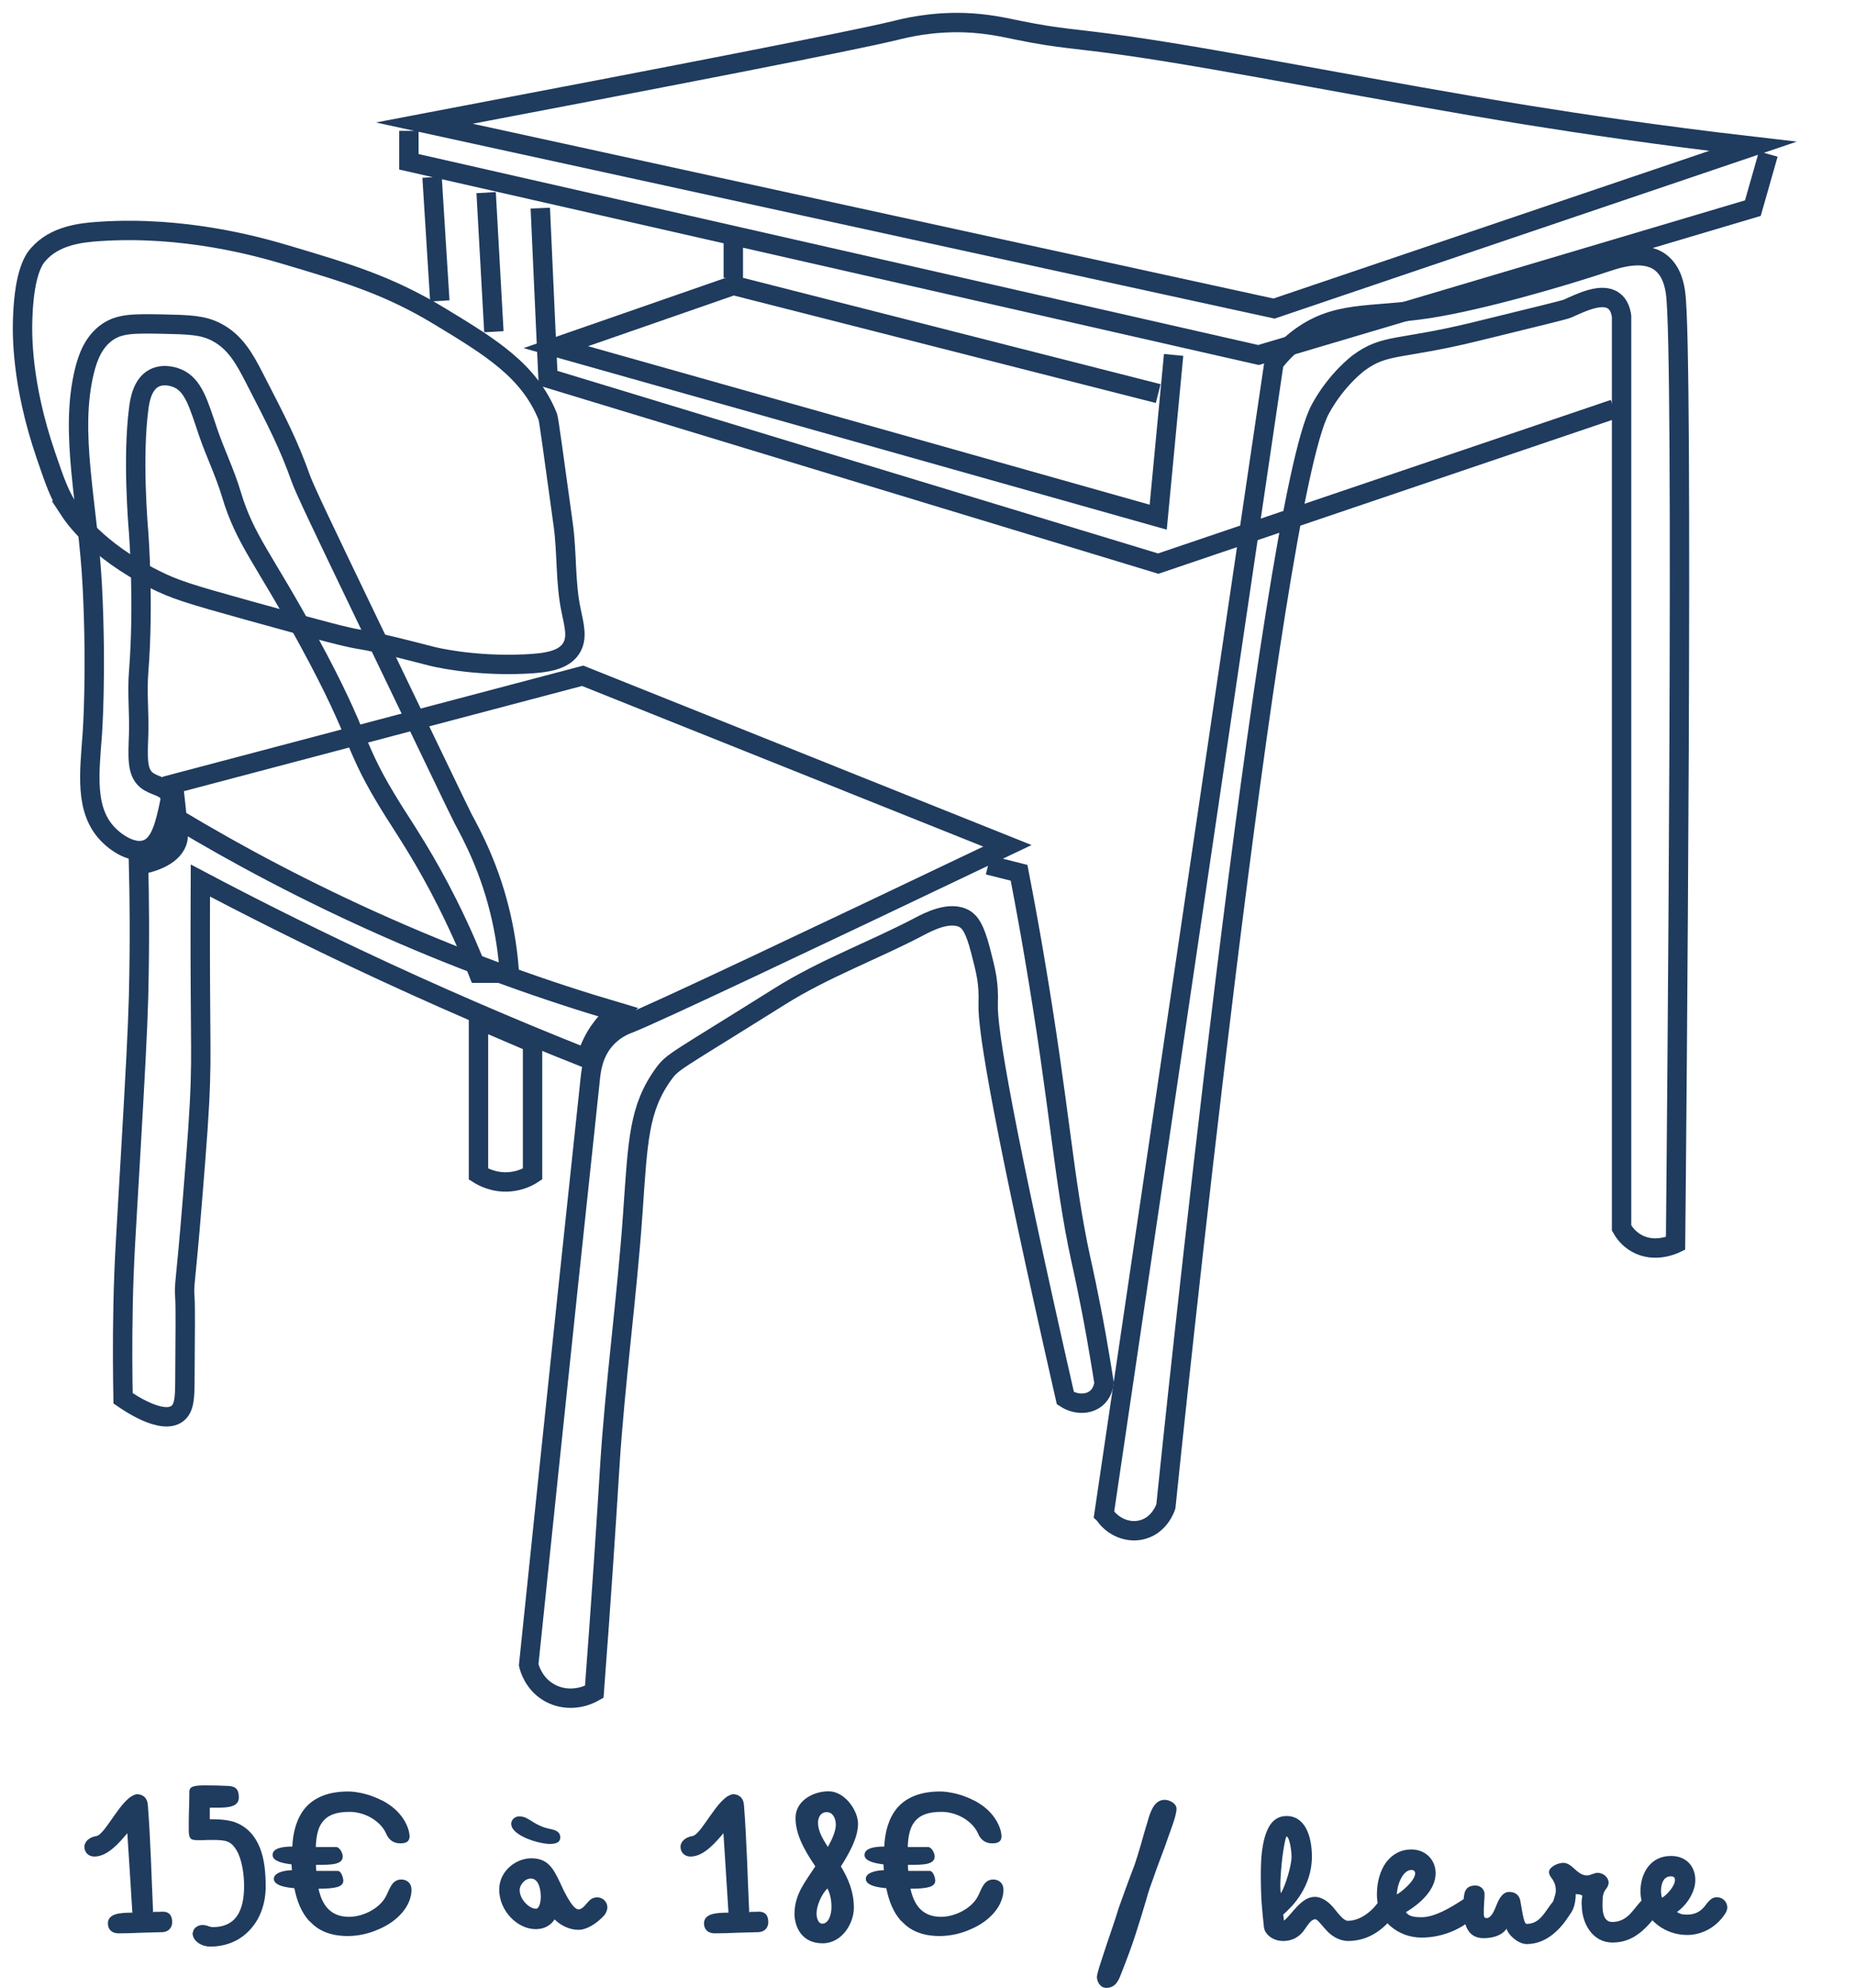 <?xml version="1.0" encoding="UTF-8"?>
<svg id="Calque_2" xmlns="http://www.w3.org/2000/svg" xmlns:xlink="http://www.w3.org/1999/xlink" viewBox="0 0 191.44 205.04">
  <defs>
    <style>
      .cls-1 {
        stroke: #1f3b5e;
        stroke-miterlimit: 10;
        stroke-width: 2px;
      }

      .cls-1, .cls-2 {
        fill: none;
      }

      .cls-3 {
        fill: #1f3b5e;
      }

      .cls-4 {
        clip-path: url(#clippath);
      }
    </style>
    <clipPath id="clippath">
      <rect class="cls-2" width="191.44" height="177.49"/>
    </clipPath>
  </defs>
  <g id="Calque_5">
    <g class="cls-4">
      <path class="cls-1" d="M101.98,89.23c1.06.26,2.13.53,3.19.8.73,3.78,1.27,6.84,1.59,8.76,2.6,15.24,3.01,23.01,4.78,31.09.18.81.86,3.84,1.6,7.97.38,2.14.65,3.85.8,4.79-.03.25-.15,1.05-.8,1.59-.81.68-2.11.7-3.19,0-6.37-27.99-8.06-38.01-7.97-40.65.08-2.18-.21-3.32-.8-5.58-.59-2.28-1.09-2.87-1.59-3.19-1.52-.92-3.8.28-4.78.8-4.74,2.48-9.82,4.33-14.35,7.18-10.76,6.75-11.01,6.67-11.96,7.97-2.58,3.55-2.67,6.88-3.19,14.35-.61,8.78-1.84,17.52-2.39,26.3-.33,5.39-.85,13.33-1.59,23.11-1.54.87-3.37.88-4.78,0-1.48-.91-1.91-2.43-1.99-2.79,0,0,3.29-31.83,6.37-60.58.08-.77.29-2.55,1.59-3.98.95-1.06,2.07-1.47,2.39-1.59,2.63-1.02,17.87-8.23,39.06-18.33-14.61-5.85-29.23-11.69-43.84-17.54-14.09,3.72-28.17,7.44-42.25,11.16.11.88.26,2.11.4,3.59.15,1.62.14,1.99,0,2.39-.58,1.59-2.81,2.18-3.98,2.39.08,3.08.14,7.78,0,13.55-.1,3.61-.33,7.77-.8,15.94-.51,8.88-.7,11.19-.8,15.94-.08,4.04-.04,7.36,0,9.57.48.33,3.98,2.77,5.58,1.59.76-.56.78-1.71.8-3.19.04-5.3.06-7.95,0-8.77-.11-1.52.04-.93.8-10.36.47-5.83.7-8.75.8-11.96.08-2.71.03-3.69,0-9.56-.03-4.84-.01-8.73,0-11.16,5.07,2.68,10.39,5.34,15.94,7.97,8.25,3.9,16.24,7.33,23.91,10.37.22-.8.66-1.99,1.59-3.19.54-.7,1.11-1.22,1.59-1.59-7.22-2.13-15.3-4.96-23.91-8.77-8.16-3.61-15.34-7.45-21.52-11.16"/>
      <path class="cls-1" d="M7.13,52.56c-1.01-1.54-1.47-2.89-2.39-5.58-2.53-7.38-2.47-12.54-2.39-14.35.18-4.65,1.22-5.96,1.59-6.37,1.69-1.94,4.3-2.26,6.37-2.39,8.73-.58,16.33,1.56,19.13,2.39,6.33,1.88,10.63,3.15,15.94,6.37,5.28,3.2,9.25,5.61,11.16,10.37.09.24.59,3.88,1.59,11.16.4,2.91.2,5.9.8,8.77.33,1.59.71,2.9,0,3.98-.77,1.17-2.4,1.49-4.79,1.59-5.51.25-9.56-.8-9.56-.8-12.25-3.17-2.01-.02-19.13-4.78-5.95-1.66-7.41-2.1-9.57-3.19-5.96-3.02-8.27-6.42-8.76-7.17Z"/>
      <path class="cls-1" d="M15.1,87.63c-1.37.48-3.06-.63-3.98-1.59-2.4-2.5-1.89-6.3-1.59-10.37,0,0,.45-6.28,0-15.14-.43-8.5-2.42-15.82-.8-22.32.31-1.23.87-2.95,2.39-3.98,1.27-.86,2.72-.85,5.58-.8,2.79.06,4.18.09,5.58.8,1.96,1,2.92,2.7,3.99,4.79,2.35,4.56,3.53,6.84,4.78,10.36.39,1.1,2.38,5.25,6.37,13.55,6.8,14.14,10.2,21.22,10.37,21.52.89,1.66,2.85,5.23,3.98,10.36.52,2.35.71,4.31.8,5.58h-3.19c-.65-1.68-1.7-4.2-3.19-7.18-2.26-4.51-4.15-7.3-5.58-9.56-4.41-7.02-3-6.96-8.76-17.54-4.67-8.59-6.55-10.37-7.98-15.15-.65-2.18-1.66-4.23-2.39-6.37-1-2.95-1.51-4.88-3.19-5.58-.14-.06-1.35-.55-2.39,0-1.23.64-1.49,2.35-1.59,3.19-.64,4.96-.09,11.7,0,12.75.02.31.55,7.41,0,14.35-.17,2.12.06,4.25,0,6.37-.08,2.39-.21,3.95.8,4.79.81.67,2.09.65,2.39,1.59.1.31.05.57,0,.8-.46,2.14-.92,4.27-2.39,4.78Z"/>
      <path class="cls-1" d="M49.38,105.17v15.94c.41.26,1.59.92,3.19.8,1.14-.09,1.98-.53,2.39-.8v-13.55s-2.18-.93-5.58-2.39Z"/>
      <path class="cls-1" d="M75.68,28.65v-3.98M121.12,36.61c-.53,5.58-1.06,11.16-1.59,16.74-20.72-5.85-41.45-11.69-62.17-17.54,6.11-2.13,12.22-4.25,18.33-6.37,14.61,3.72,29.23,7.44,43.84,11.16M55.76,21.47c.21,4.78.43,9.55.65,14.33.05,1.07.1,2.14.15,3.21,20.99,6.38,41.97,12.76,62.97,19.13,15.67-5.31,31.35-10.63,47.03-15.94M50.17,19.87c.27,4.79.53,9.57.8,14.35M44.59,18.28c.26,4.25.53,8.5.8,12.76M42.2,13.5v3.19c29.23,6.64,58.45,13.29,87.68,19.93,17.01-5.04,34.01-10.1,51.02-15.15.53-1.86,1.06-3.71,1.59-5.58M43.8,12.7c25.7-4.89,43.92-8.42,48.62-9.56.94-.23,3.61-.92,7.18-.8,2.31.09,3.92.46,5.58.8,4.38.89,5.55.79,11.16,1.59,10.6,1.52,26.24,4.72,41.45,7.17,5.37.86,13.32,2.06,23.11,3.19-16.47,5.58-32.95,11.16-49.42,16.74-29.23-6.37-58.45-12.76-87.68-19.13Z"/>
      <path class="cls-1" d="M113.94,156.18c5.85-39.59,11.69-79.18,17.54-118.77.5-.63,1.28-1.52,2.39-2.39,3.98-3.09,7.51-2.26,13.55-3.19,5.55-.86,14.01-3.34,18.33-4.79,1.1-.36,3.81-1.29,5.58,0,1.27.93,1.51,2.6,1.59,3.19.86,5.94.11,87,0,98.04-.23.11-2.15,1-3.98,0-.9-.49-1.37-1.21-1.59-1.6V32.63c-.07-.52-.26-1.2-.8-1.59-1.22-.92-3.4.18-4.79.8-.3.13-3.39.88-9.56,2.39-7.8,1.9-9.23,1.19-11.96,3.19,0,0-2.3,1.68-3.98,4.78-5.22,9.59-15.44,108.27-15.94,113.19-.04.14-.63,1.9-2.39,2.39-1.45.41-3.08-.23-3.98-1.59Z"/>
    </g>
    <g>
      <path class="cls-3" d="M11.13,198.43c0-1.05,1.26-1.13,2.53-1.13-.16-2.74-.35-5.46-.52-8.2-.84,1.01-2.06,2.41-3.38,2.41-.7,0-1.05-.49-1.05-1.01s.51-1.01,1.28-1.11c.52-.16,1.22-1.3,1.77-2.06.7-.99,1.5-2.1,2.35-2.25.6,0,1.09.33,1.15,1.13.14,1.81.23,3.64.31,5.46.06,1.85.16,3.69.23,5.58.1-.02.19-.04.29-.04.16,0,.29.02.47,0,.97-.1,1.21.45,1.21,1.09,0,.49-.33.99-1.03,1.01l-2.22.06c-.76.04-1.52.06-2.27.06-.8,0-1.11-.49-1.11-.99Z"/>
      <path class="cls-3" d="M19.92,199.35c0-.45.51-.78.97-.78.19,0,.37.04.56.1.19.08.37.12.52.12,1.42,0,2.24-.62,2.68-1.46.45-.85.54-1.92.54-2.8,0-1.19-.21-2.68-.76-3.64-.6-.99-1.07-1.09-2.57-1.09-.31,0-.6,0-.84.02h-.72c-.8,0-.82-.37-.82-1.3,0-.58,0-1.15.02-1.69.02-.52.04-1.09.04-1.65v-.35c0-.6.6-.66,1.71-.66.72,0,1.69.02,2.35.06.78.04,1.05.43,1.05,1.17,0,.97-1.03,1.07-2.22,1.07h-.78v1.19c.97,0,1.98.06,2.7.35,1.22.49,2,1.42,2.47,2.59.47,1.17.6,2.59.6,4,0,1.67-.52,3.23-1.52,4.35-.97,1.13-2.41,1.85-4.22,1.85-.8,0-1.81-.51-1.81-1.44Z"/>
      <path class="cls-3" d="M31.95,198.2c-.86-.91-1.32-2.16-1.57-3.42-.6-.06-2.12-.21-2.12-.97,0-.66,1.15-.89,1.87-.89-.02-.23-.04-.43-.04-.6-.97-.12-1.96-.35-1.96-.97,0-.74,1.13-.87,2.04-.87.06-1.5.45-2.92,1.32-3.97.88-1.03,2.29-1.71,4.43-1.71.35,0,.74.04,1.15.12.82.14,1.67.45,2.51.88.41.23.8.49,1.15.8.68.6,1.21,1.36,1.46,2.27.04.21.08.41.08.54,0,.45-.23.74-.95.74-.76,0-1.23-.41-1.48-1.03-.6-1.32-2.22-2.22-3.77-2.22-1.44,0-2.27.37-2.78,1.03-.51.64-.66,1.56-.7,2.6h2.1c.35,0,.68.6.68.97,0,.87-1.22.87-2.76.87,0,.19,0,.43.04.62h2.2c.37,0,.58.72.58,1.01,0,.31-.21.54-.64.66s-1.07.17-1.92.17c.39,1.79,1.32,2.9,3.15,2.9,1.44,0,3.15-.85,3.81-2.12.39-.76.62-1.73,1.59-1.73.58,0,1.05.39,1.05,1.05,0,.43-.1.85-.27,1.26-.35.82-.99,1.54-1.83,2.12-.43.29-.88.54-1.38.74-.97.43-2.06.66-3.11.66-1.81,0-3.07-.58-3.91-1.52Z"/>
      <path class="cls-3" d="M57.23,197.99c-.33.54-.97,1.01-1.94,1.01-1.91,0-3.77-1.9-3.77-4.08,0-1.94,1.75-3.23,3.31-3.23,1.69,0,2.25,1.01,2.95,2.47.33.74,1.28,2.8,1.91,2.8.49,0,.8-.62,1.22-.99.21-.18.49-.25.72-.25.54,0,1.05.41,1.05,1.05,0,.27-.16.62-.33.82-.84.89-1.81,1.48-2.66,1.48-.91,0-1.83-.45-2.45-1.07ZM53.56,187.37c.54,0,.76.16,1.15.39.66.43,1.26.74,2,.89.78.14,1.11.39,1.11.88,0,.56-.51.68-1.09.68-.8,0-2.74-.47-3.64-1.36-.21-.23-.33-.45-.33-.72,0-.37.33-.76.8-.76ZM55.29,196.9c.41,0,.52-.82.52-1.23,0-.72-.19-1.89-1.03-1.89-.64,0-1.15.68-1.15,1.19,0,.97,1.01,1.92,1.65,1.92Z"/>
      <path class="cls-3" d="M72.65,198.43c0-1.05,1.26-1.13,2.53-1.13-.16-2.74-.35-5.46-.52-8.2-.84,1.01-2.06,2.41-3.38,2.41-.7,0-1.05-.49-1.05-1.01s.51-1.01,1.28-1.11c.52-.16,1.22-1.3,1.77-2.06.7-.99,1.5-2.1,2.35-2.25.6,0,1.09.33,1.15,1.13.14,1.81.23,3.64.31,5.46.06,1.85.16,3.69.23,5.58.1-.02.19-.04.29-.04.16,0,.29.02.47,0,.97-.1,1.21.45,1.21,1.09,0,.49-.33.99-1.03,1.01l-2.22.06c-.76.04-1.52.06-2.27.06-.8,0-1.11-.49-1.11-.99Z"/>
      <path class="cls-3" d="M82,197.36c0-.93.27-1.77.68-2.55.35-.66,1.05-1.67,1.46-2.29-1.24-1.83-2.04-3.38-2.04-5,0-1.73,1.77-2.74,3.42-2.74s3.03,1.96,3.03,3.36-.88,2.99-1.77,4.39c.8,1.32,1.34,2.64,1.34,4.26s-1.22,3.67-3.23,3.67c-2.12,0-2.9-1.65-2.9-3.11ZM84.88,198.43c.64,0,.93-.95.93-1.71,0-.89-.19-1.44-.41-1.92-.62.58-1.13,1.81-1.13,2.57,0,.56.21,1.07.6,1.07ZM85.44,190.52c.41-.74.82-1.61.82-2.31,0-.62-.31-1.28-.93-1.28s-.91.52-.91,1.09c0,.76.37,1.52,1.03,2.51Z"/>
      <path class="cls-3" d="M93.04,198.2c-.86-.91-1.32-2.16-1.57-3.42-.6-.06-2.12-.21-2.12-.97,0-.66,1.15-.89,1.87-.89-.02-.23-.04-.43-.04-.6-.97-.12-1.96-.35-1.96-.97,0-.74,1.13-.87,2.04-.87.06-1.5.45-2.92,1.32-3.97.88-1.03,2.29-1.71,4.43-1.71.35,0,.74.04,1.15.12.82.14,1.67.45,2.51.88.41.23.8.49,1.15.8.68.6,1.21,1.36,1.46,2.27.04.21.08.41.08.54,0,.45-.23.74-.95.74-.76,0-1.23-.41-1.48-1.03-.6-1.32-2.22-2.22-3.77-2.22-1.44,0-2.27.37-2.78,1.03-.51.64-.66,1.56-.7,2.6h2.1c.35,0,.68.6.68.97,0,.87-1.22.87-2.76.87,0,.19,0,.43.04.62h2.2c.37,0,.58.72.58,1.01,0,.31-.21.54-.64.66-.43.12-1.07.17-1.92.17.39,1.79,1.32,2.9,3.15,2.9,1.44,0,3.15-.85,3.81-2.12.39-.76.62-1.73,1.59-1.73.58,0,1.05.39,1.05,1.05,0,.43-.1.85-.27,1.26-.35.82-.99,1.54-1.83,2.12-.43.29-.88.54-1.38.74-.97.43-2.06.66-3.11.66-1.81,0-3.07-.58-3.91-1.52Z"/>
      <path class="cls-3" d="M113.21,203.88c0-.16.14-.62.23-.95l.29-.89c.19-.62.72-2.18,1.11-3.32.12-.33.41-1.26.62-1.92.33-.91.8-2.26,1.63-4.43.21-.62.43-1.32.66-2.12.21-.78.45-1.57.7-2.41.31-1.09.72-2.18,1.75-2.18.54,0,1.22.41,1.22.91,0,.8-.7,2.41-1.22,3.97-.33.89-.86,2.27-1.09,2.96-.31.84-.58,1.59-.8,2.41-.37,1.24-.7,2.35-1.11,3.6-.39,1.22-.89,2.57-1.59,4.33-.31.82-.76,1.22-1.44,1.22-.58,0-.97-.58-.97-1.17Z"/>
      <path class="cls-3" d="M130.45,198.86c-.21-1.85-.33-3.15-.33-5.33,0-.39,0-.82.02-1.26.02-.89.14-1.85.37-2.7.12-.43.27-.8.45-1.13.39-.68.97-1.11,1.81-1.11,1.94,0,2.62,2.1,2.62,4.2,0,1.57-.51,2.84-1.13,3.85s-1.38,1.71-1.83,2.12c.02.12.04.21.04.31s.02.19.04.31c.41-.31.95-1.05,1.38-1.48.51-.51,1.07-.97,1.79-.97.82,0,1.56.62,2.04,1.24.43.52.95,1.23,1.38,1.23,1.13,0,2.35-.78,3.21-2.02.21-.29.62-.41.86-.41.54,0,1.07.41,1.07,1.05,0,.25-.1.49-.23.66-1.3,1.79-2.94,2.8-4.88,2.8-.93,0-1.75-.54-2.27-1.13-.39-.41-.89-1.11-1.11-1.11-.45,0-.78.6-1.15,1.11-.43.62-1.13,1.13-2.16,1.13-1.19,0-1.92-.78-1.98-1.36ZM132.18,195.32c.52-.88,1.11-2.92,1.11-3.79,0-.6-.19-2-.52-2.1-.16.29-.33,1.42-.43,2.18-.1.78-.21,2.22-.21,2.82,0,.39.02.72.06.89Z"/>
      <path class="cls-3" d="M143.5,198.7c-.86-.78-1.4-1.89-1.4-3.29,0-1.26.33-2.43.93-3.27.62-.84,1.5-1.36,2.64-1.36,1.4,0,2.49,1.03,2.49,2.45,0,1.65-1.48,3.07-3.07,4.02.33.47.95.52,1.63.52,1.3,0,2.95-.95,4.24-1.81.21-.16.47-.29.72-.29.52,0,1.07.43,1.07,1.07,0,.35-.12.54-.31.76-1.46,1.48-3.58,2.37-5.72,2.37-1.23,0-2.37-.43-3.23-1.19ZM146.05,193.24c0-.23-.19-.35-.37-.35-.97,0-1.52,1.67-1.52,2.53.64-.37,1.89-1.48,1.89-2.18Z"/>
      <path class="cls-3" d="M155.48,198.96c-.52.74-1.5.97-2.37.97-1.59,0-2.06-1.32-2.06-2.88v-.74c0-1.03.1-1.81,1.23-1.81.51,0,.93.39.93.89,0,.23-.02.51-.04.82s-.04.64-.04.97c0,.47,0,.68.29.68.47,0,.8-.76,1.03-1.36.27-.68.64-1.34,1.32-1.34.64,0,1.03.37,1.13.91.12.58.33,2.39.64,2.39,1.44,0,1.89-1.3,2.74-2.31.21-.25.56-.45.91-.45.52,0,1.07.39,1.07,1.05,0,.08-.02.19-.04.33-.04.12-.14.31-.29.54-.78,1.21-2.22,2.92-4.37,2.92-.84,0-1.89-.89-2.08-1.59Z"/>
      <path class="cls-3" d="M163.22,196.49c0-.31.02-.6.08-.91-.06-.17-.49-.19-.68-.19,0,1.07-.37,2.43-1.4,2.43-.52,0-1.05-.43-1.05-1.05,0-.51.39-1.26.39-1.69,0-.37-.02-.64-.23-1.03-.08-.16-.19-.31-.31-.47-.1-.16-.16-.31-.16-.47,0-.51.89-.95,1.48-.95.93,0,1.4,1.3,2.45,1.3.31,0,.74-.27,1.09-.27.58,0,1.13.47,1.13,1.01,0,.21-.08.41-.25.64-.33.37-.37.86-.37,1.26s-.17,2.16.99,2.16c.86,0,1.42-.39,1.87-.85.37-.39.88-1.11,1.23-1.42.23-.19.51-.27.76-.27.54,0,1.03.47,1.03,1.05,0,.37-.21.68-.43.93-1.38,1.79-2.68,2.68-4.43,2.68-2.04,0-3.17-1.94-3.17-3.89Z"/>
      <path class="cls-3" d="M170.7,198.26c-.87-.82-1.4-1.94-1.4-3.19,0-1.73.95-3.62,3.15-3.62,1.65,0,2.51,1.15,2.51,2.49,0,1.22-.86,2.55-1.89,3.29.39.25.62.27,1.07.27.72,0,1.34-.27,1.83-.91.49-.68.78-.88,1.22-.88.62,0,1.07.49,1.07,1.05,0,.29-.16.6-.37.86-.95,1.32-2.39,1.98-3.75,1.98s-2.57-.52-3.44-1.34ZM171.52,195.77c.56-.33,1.34-1.26,1.34-1.83,0-.14-.02-.39-.41-.39-.78,0-1.03.76-1.03,1.52,0,.23.04.47.1.7Z"/>
    </g>
  </g>
</svg>